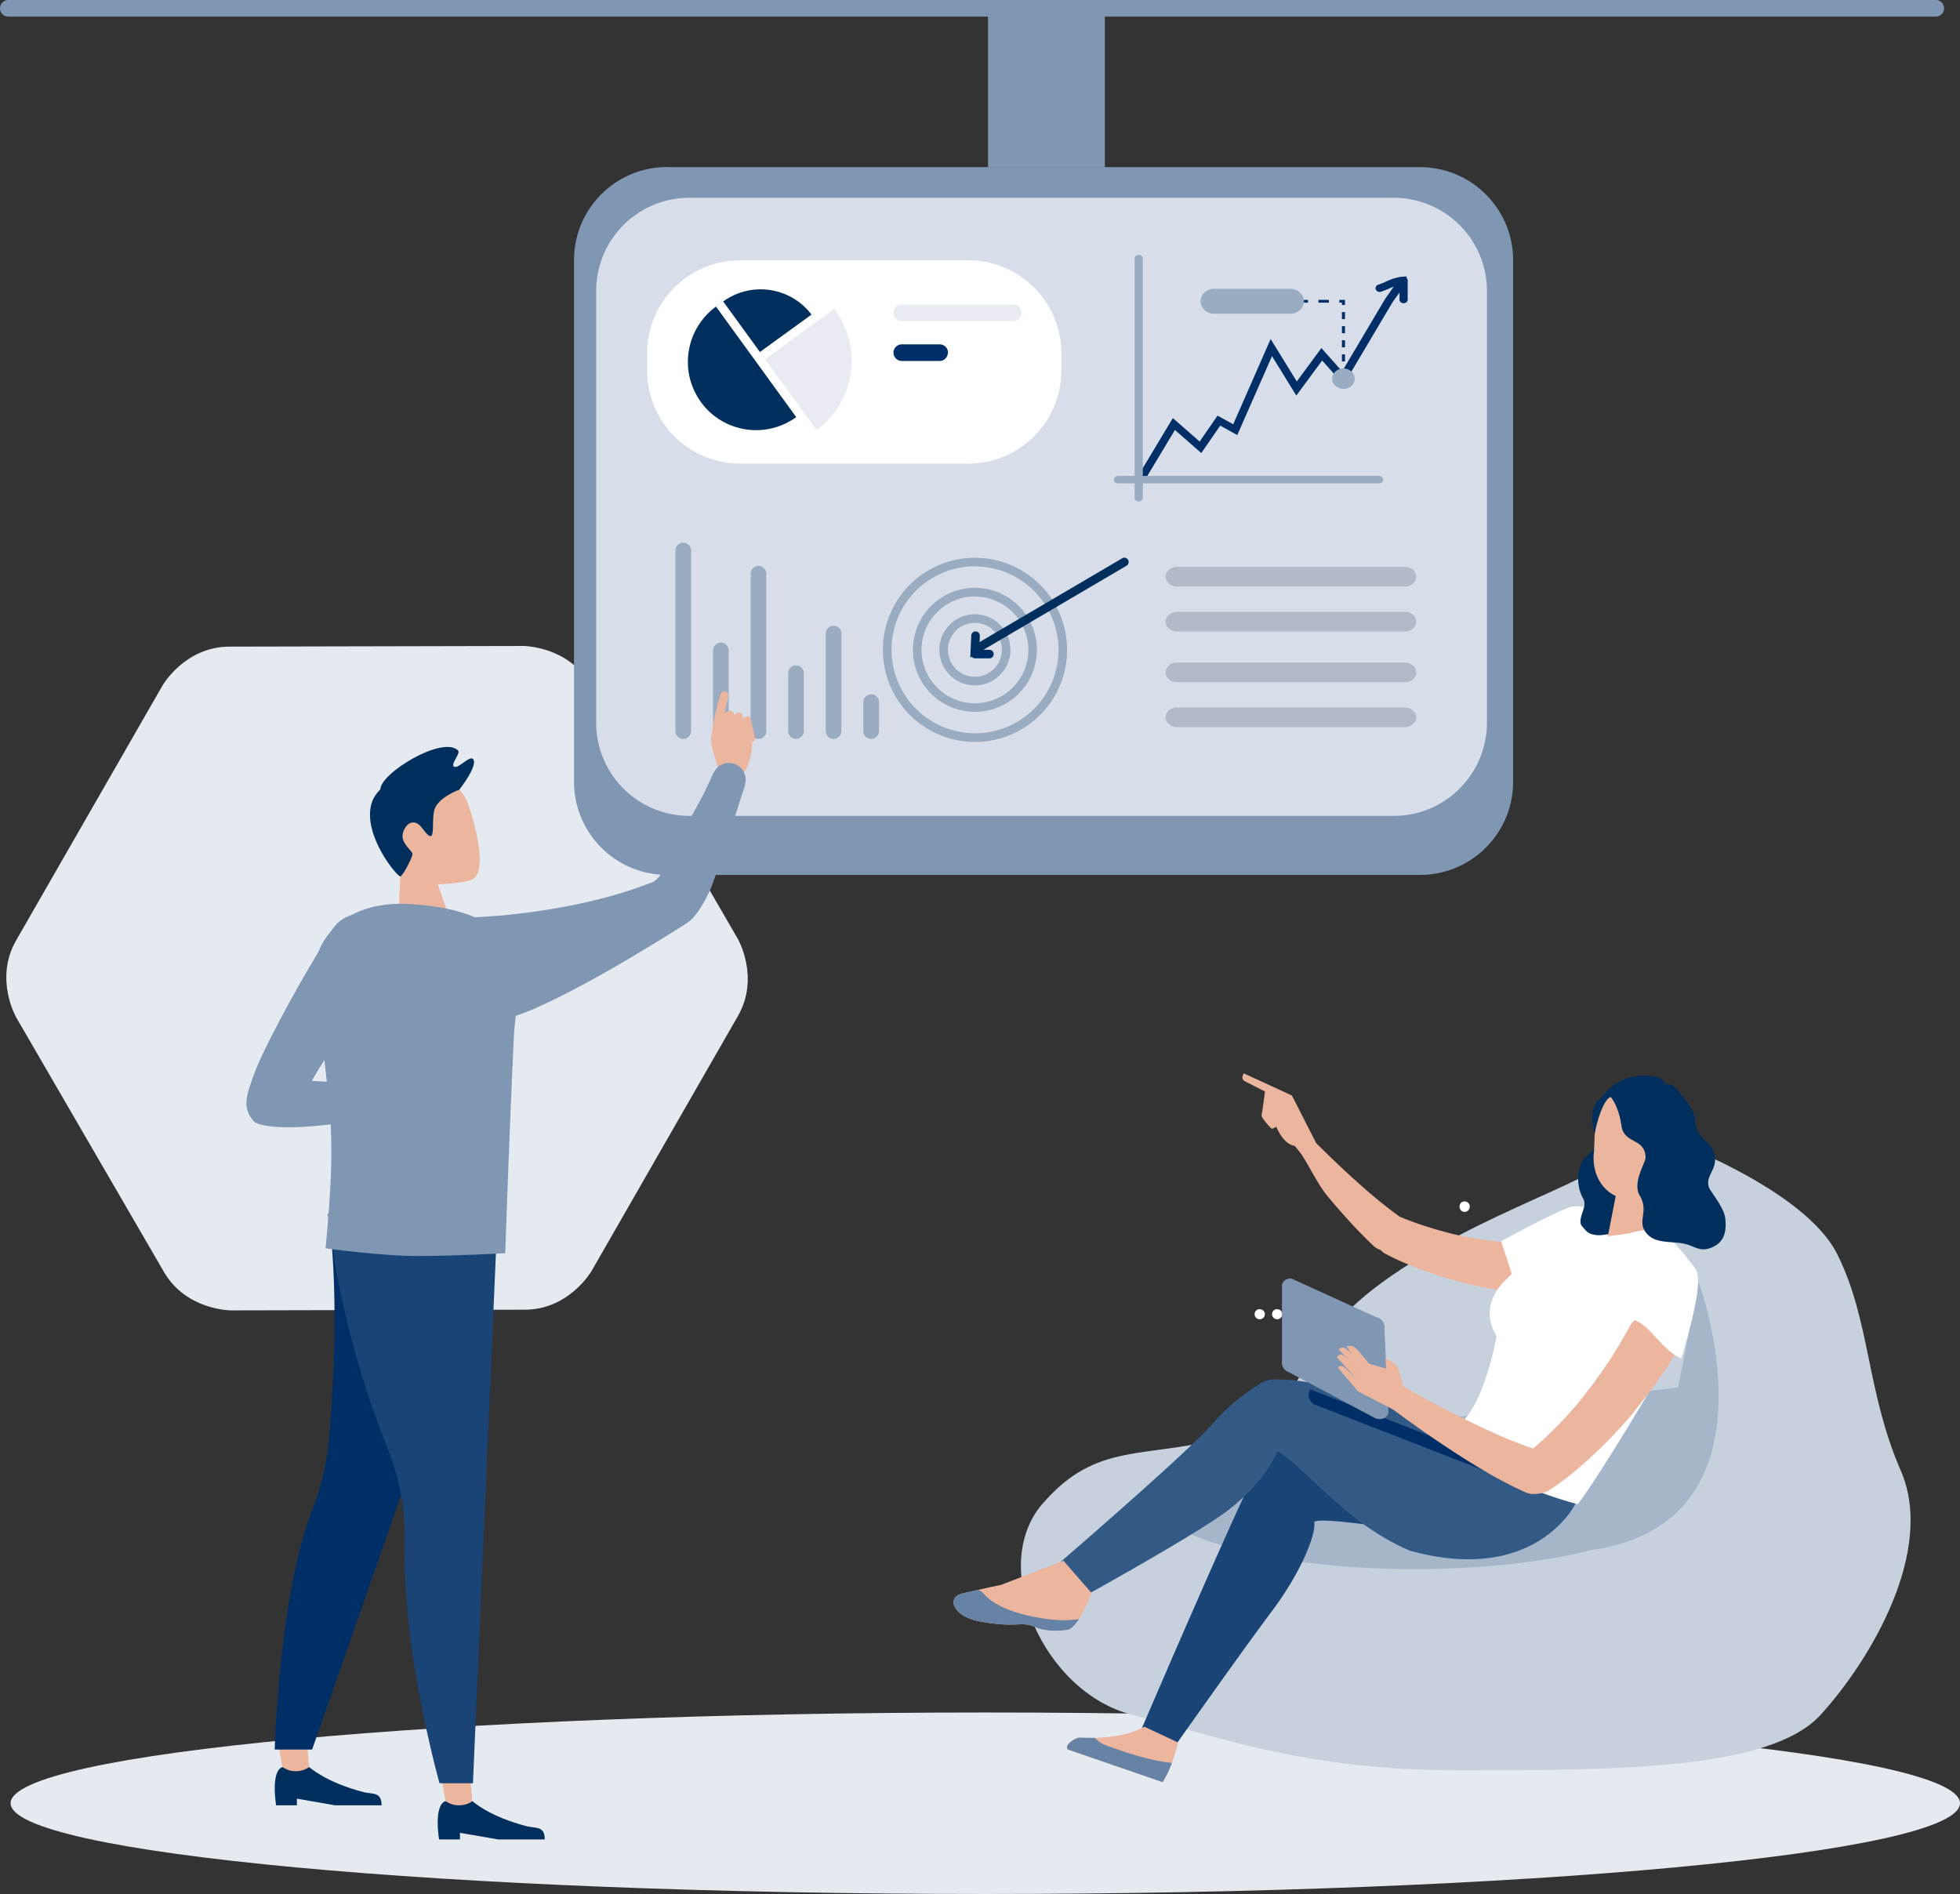 <svg id="Ebene_1" data-name="Ebene 1" xmlns="http://www.w3.org/2000/svg" viewBox="0 0 785.61 759.21"><rect x="0" y="0" width="785.61" height="759.21" fill="#333333" stroke="none"/><defs><style>.cls-1{fill:#e5eaf0;}.cls-2{fill:#8097b3;}.cls-3{fill:#d7dde9;}.cls-4{fill:#b2bac7;}.cls-5{fill:#99acc2;}.cls-6{fill:#fff;}.cls-7{fill:#002f5d;}.cls-8{fill:#e8ebf2;}.cls-9{fill:#002f67;}.cls-10{fill:#ebb59e;}.cls-11{fill:#1a4476;}.cls-12{fill:#c7d1de;}.cls-13{fill:#a6b6ca;}.cls-14{fill:#335985;}.cls-15{fill:#6682a4;}</style></defs><path class="cls-1" d="M684.93,764.21c215.77,0,390.68-16.28,390.68-36.38S900.7,691.46,684.93,691.46s-390.68,16.28-390.68,36.37,174.92,36.38,390.68,36.38Z" transform="translate(-290 -5)"/><path class="cls-1" d="M355.15,279.76s8.91-15.52,26.81-15.56l117.76-.26s17.9-.05,26.89,15.45L585.7,381.28s9,15.46.07,31L527.14,514.43S518.21,530,500.3,530l-117.75.27s-17.92,0-26.87-15.46L296.55,412.93s-9-15.49-.07-31l58.67-102.16Z" transform="translate(-290 -5)"/><polygon class="cls-2" points="396.03 3.22 442.84 3.22 442.84 67.13 396.03 67.13 396.03 3.22 396.03 3.22"/><path class="cls-2" d="M293.33,11.66h772.56a3.33,3.33,0,0,0,0-6.66H293.33a3.33,3.33,0,1,0,0,6.66" transform="translate(-290 -5)"/><path class="cls-2" d="M557.39,72H859.18a37.13,37.13,0,0,1,7.28.72,36.67,36.67,0,0,1,7,2.12,37.71,37.71,0,0,1,6.45,3.45,37,37,0,0,1,5.65,4.64,36.5,36.5,0,0,1,4.64,5.66A37.71,37.71,0,0,1,893.65,95a36.67,36.67,0,0,1,2.12,7,37.23,37.23,0,0,1,.72,7.29v209.1a37.06,37.06,0,0,1-.72,7.28,36.55,36.55,0,0,1-2.12,7,37.71,37.71,0,0,1-3.45,6.45,36.5,36.5,0,0,1-4.64,5.66,37,37,0,0,1-5.65,4.64,37.71,37.71,0,0,1-6.45,3.45,36.67,36.67,0,0,1-7,2.12,37.13,37.13,0,0,1-7.28.72H557.39a37.06,37.06,0,0,1-7.28-.72,36.45,36.45,0,0,1-7-2.12,37.36,37.36,0,0,1-20.2-20.2,38,38,0,0,1-2.12-7,37.06,37.06,0,0,1-.72-7.28V109.28a37.23,37.23,0,0,1,.72-7.29,38.16,38.16,0,0,1,2.12-7,37.71,37.71,0,0,1,3.45-6.45,37.36,37.36,0,0,1,16.75-13.75,36.45,36.45,0,0,1,7-2.12,37.06,37.06,0,0,1,7.28-.72Z" transform="translate(-290 -5)"/><path class="cls-3" d="M566.28,84.29H848.66a37,37,0,0,1,7.28.71,37.7,37.7,0,0,1,7,2.12,37.72,37.72,0,0,1,12.11,8.1A37.37,37.37,0,0,1,886,121.61v173.1A37.48,37.48,0,0,1,883.14,309a37.71,37.71,0,0,1-3.45,6.45,37.39,37.39,0,0,1-23.75,15.88,37.82,37.82,0,0,1-7.28.71H566.28a37.82,37.82,0,0,1-7.28-.71,37.3,37.3,0,0,1-23.75-15.88A37.71,37.71,0,0,1,531.8,309a38.16,38.16,0,0,1-2.12-7,37.16,37.16,0,0,1-.72-7.29V121.61a37.06,37.06,0,0,1,.72-7.28,37.93,37.93,0,0,1,2.12-7,37.48,37.48,0,0,1,8.09-12.11A37.72,37.72,0,0,1,552,87.12,37.93,37.93,0,0,1,559,85a37,37,0,0,1,7.28-.71Z" transform="translate(-290 -5)"/><path class="cls-4" d="M761.71,232.24h91.46a4.92,4.92,0,0,1,1.71.3,4.5,4.5,0,0,1,1.45.86,4,4,0,0,1,1,1.27,3.52,3.52,0,0,1,0,3,4,4,0,0,1-1,1.27,4.5,4.5,0,0,1-1.45.86,4.92,4.92,0,0,1-1.71.3H761.71a4.88,4.88,0,0,1-1.71-.3,4.5,4.5,0,0,1-1.45-.86,4,4,0,0,1-1-1.27,3.52,3.52,0,0,1,0-3,4,4,0,0,1,1-1.27,4.5,4.5,0,0,1,1.45-.86,4.88,4.88,0,0,1,1.71-.3Z" transform="translate(-290 -5)"/><path class="cls-4" d="M761.71,250.27h91.46a4.92,4.92,0,0,1,1.71.3,4.47,4.47,0,0,1,1.45.85,4,4,0,0,1,1,1.28,3.5,3.5,0,0,1,0,3,3.88,3.88,0,0,1-1,1.28,4.47,4.47,0,0,1-1.45.85,4.92,4.92,0,0,1-1.71.3H761.71a4.88,4.88,0,0,1-1.71-.3,4.47,4.47,0,0,1-1.45-.85,3.88,3.88,0,0,1-1-1.28,3.5,3.5,0,0,1,0-3,4,4,0,0,1,1-1.28,4.47,4.47,0,0,1,1.45-.85,4.88,4.88,0,0,1,1.71-.3Z" transform="translate(-290 -5)"/><path class="cls-4" d="M761.71,270.59h91.46a4.92,4.92,0,0,1,1.71.3,4.47,4.47,0,0,1,1.45.85,3.88,3.88,0,0,1,1,1.28,3.57,3.57,0,0,1,.34,1.5,3.62,3.62,0,0,1-.34,1.51,4,4,0,0,1-1,1.28,4.47,4.47,0,0,1-1.45.85,4.92,4.92,0,0,1-1.71.3H761.71a4.88,4.88,0,0,1-1.71-.3,4.47,4.47,0,0,1-1.45-.85,4,4,0,0,1-1-1.28,3.62,3.62,0,0,1-.34-1.51,3.57,3.57,0,0,1,.34-1.5,3.88,3.88,0,0,1,1-1.28,4.47,4.47,0,0,1,1.45-.85,4.88,4.88,0,0,1,1.71-.3Z" transform="translate(-290 -5)"/><path class="cls-4" d="M761.71,288.61h91.46a4.92,4.92,0,0,1,1.71.3,4.5,4.5,0,0,1,1.45.86,4,4,0,0,1,1,1.27,3.52,3.52,0,0,1,0,3,4,4,0,0,1-1,1.27,4.5,4.5,0,0,1-1.45.86,4.92,4.92,0,0,1-1.71.3H761.71a4.88,4.88,0,0,1-1.71-.3,4.5,4.5,0,0,1-1.45-.86,4,4,0,0,1-1-1.27,3.52,3.52,0,0,1,0-3,4,4,0,0,1,1-1.27,4.5,4.5,0,0,1,1.45-.86,4.88,4.88,0,0,1,1.71-.3Z" transform="translate(-290 -5)"/><path class="cls-5" d="M563.86,222.54a3.16,3.16,0,0,1,2.22.92,3.11,3.11,0,0,1,.93,2.23v72.37a3.13,3.13,0,0,1-.24,1.2,3.16,3.16,0,0,1-5.82,0,3.13,3.13,0,0,1-.24-1.2V225.69a3.11,3.11,0,0,1,.93-2.23,3.16,3.16,0,0,1,2.22-.92Z" transform="translate(-290 -5)"/><path class="cls-5" d="M578.92,262.62a3.16,3.16,0,0,1,2.23.92,3.16,3.16,0,0,1,.92,2.22v32.3a3.13,3.13,0,0,1-.24,1.2,3.2,3.2,0,0,1-.68,1,3.31,3.31,0,0,1-1,.68,3.15,3.15,0,0,1-1.21.24,3.16,3.16,0,0,1-2.22-.92,3,3,0,0,1-.68-1,3.13,3.13,0,0,1-.24-1.2v-32.3a3.1,3.1,0,0,1,.24-1.2,3.13,3.13,0,0,1,1.7-1.7,3.1,3.1,0,0,1,1.2-.24Z" transform="translate(-290 -5)"/><path class="cls-5" d="M594,231.81a3.25,3.25,0,0,1,1.2.24,3.25,3.25,0,0,1,1.71,1.71,3.24,3.24,0,0,1,.23,1.2v63.1a3.32,3.32,0,0,1-.23,1.2,3.15,3.15,0,0,1-4.11,1.7,3.24,3.24,0,0,1-1-.68,3.2,3.2,0,0,1-.68-1,3.13,3.13,0,0,1-.24-1.2V235a3.16,3.16,0,0,1,.92-2.22,3.11,3.11,0,0,1,1-.69,3.25,3.25,0,0,1,1.2-.24Z" transform="translate(-290 -5)"/><path class="cls-5" d="M609.05,271.73a3.33,3.33,0,0,1,1.21.23,3.17,3.17,0,0,1,1,.69,3.16,3.16,0,0,1,.92,2.22v23.19a3.13,3.13,0,0,1-.24,1.2,3.2,3.2,0,0,1-.68,1,3.31,3.31,0,0,1-1,.68,3.15,3.15,0,0,1-1.21.24,3.14,3.14,0,0,1-2.9-1.94,3.13,3.13,0,0,1-.24-1.2V274.87a3.06,3.06,0,0,1,.24-1.2,3.19,3.19,0,0,1,1.7-1.71,3.24,3.24,0,0,1,1.2-.23Z" transform="translate(-290 -5)"/><path class="cls-5" d="M624.12,255.83a3.13,3.13,0,0,1,1.2.24,3,3,0,0,1,1,.68,3.16,3.16,0,0,1,.92,2.22v39.08a3.15,3.15,0,0,1-.24,1.21,3.13,3.13,0,0,1-1.7,1.7,3.15,3.15,0,0,1-2.41,0,3.31,3.31,0,0,1-1-.68,3.2,3.2,0,0,1-.68-1,3.15,3.15,0,0,1-.24-1.21V259a3.16,3.16,0,0,1,.92-2.22,3.16,3.16,0,0,1,2.23-.92Z" transform="translate(-290 -5)"/><path class="cls-5" d="M639.18,283.33a3.16,3.16,0,0,1,2.22.92,3.11,3.11,0,0,1,.93,2.23v11.58a3.13,3.13,0,0,1-.24,1.2,3.16,3.16,0,0,1-5.82,0,3.32,3.32,0,0,1-.23-1.2V286.48a3.33,3.33,0,0,1,.23-1.21,3.17,3.17,0,0,1,.69-1,3.16,3.16,0,0,1,2.22-.92Z" transform="translate(-290 -5)"/><path class="cls-6" d="M586.68,109.32H678.1a37.82,37.82,0,0,1,7.28.71,37.2,37.2,0,0,1,7,2.13,36.36,36.36,0,0,1,6.45,3.45,37.43,37.43,0,0,1,13.75,16.75,37.93,37.93,0,0,1,2.12,7,37.16,37.16,0,0,1,.72,7.29v6.86a37.06,37.06,0,0,1-.72,7.28,37.7,37.7,0,0,1-2.12,7,36.8,36.8,0,0,1-3.46,6.46,37.38,37.38,0,0,1-23.74,15.87,37.06,37.06,0,0,1-7.28.72H586.68a37.13,37.13,0,0,1-7.28-.72,37.34,37.34,0,0,1-19.1-10.22,37,37,0,0,1-4.64-5.65,37.43,37.43,0,0,1-3.45-6.46,37.48,37.48,0,0,1-2.84-14.28v-6.86a37.34,37.34,0,0,1,16.58-31,36.1,36.1,0,0,1,6.46-3.45,37.11,37.11,0,0,1,7-2.13,37.9,37.9,0,0,1,7.28-.71Z" transform="translate(-290 -5)"/><path class="cls-7" d="M570.92,166.14a27.31,27.31,0,0,0,7.84,7.25,26.91,26.91,0,0,0,4.83,2.34,27.91,27.91,0,0,0,5.19,1.36,27.35,27.35,0,0,0,20.36-4.89L577,127.9a26.53,26.53,0,0,0-4,3.56,27.42,27.42,0,0,0-7.26,19.66,27.36,27.36,0,0,0,.73,5.32,27.5,27.5,0,0,0,4.47,9.7Z" transform="translate(-290 -5)"/><path class="cls-7" d="M579.85,125.81l14.74,20.29,20.68-15a26.25,26.25,0,0,0-3.35-3.64,25.59,25.59,0,0,0-8.48-5,24.9,24.9,0,0,0-4.81-1.2,25.49,25.49,0,0,0-9.84.46,24.89,24.89,0,0,0-4.67,1.64,24.39,24.39,0,0,0-4.27,2.51Z" transform="translate(-290 -5)"/><path class="cls-8" d="M624.88,129.34l-.43-.54L596.68,149l20.6,28.37a34.51,34.51,0,0,0,5-4.48,33.27,33.27,0,0,0,4.07-5.37,34.43,34.43,0,0,0,5-19.31,34.16,34.16,0,0,0-3.13-13,33.5,33.5,0,0,0-3.41-5.81Z" transform="translate(-290 -5)"/><path class="cls-8" d="M699.44,130.41h0a3.33,3.33,0,0,1-.26,1.28,3.06,3.06,0,0,1-.72,1.07,3.18,3.18,0,0,1-1.08.73,3.23,3.23,0,0,1-1.27.25H651.46a3.32,3.32,0,0,1-1.28-.25,3.49,3.49,0,0,1-1.8-1.8,3.32,3.32,0,0,1-.25-1.28h0a3.32,3.32,0,0,1,.25-1.28,3.49,3.49,0,0,1,1.8-1.8,3.51,3.51,0,0,1,1.28-.25h44.65a3.42,3.42,0,0,1,1.27.25,3.18,3.18,0,0,1,1.08.73,3.06,3.06,0,0,1,.72,1.07,3.33,3.33,0,0,1,.26,1.28Z" transform="translate(-290 -5)"/><path class="cls-9" d="M669.93,146.36h0a3.33,3.33,0,0,1-.26,1.28,3,3,0,0,1-.72,1.07,3.24,3.24,0,0,1-1.07.73,3.35,3.35,0,0,1-1.28.25H651.46a3.27,3.27,0,0,1-1.27-.25,3.18,3.18,0,0,1-1.08-.73,3.26,3.26,0,0,1-.72-1.07,3.33,3.33,0,0,1-.26-1.28h0a3.33,3.33,0,0,1,.26-1.28,3.36,3.36,0,0,1,.72-1.07,3.18,3.18,0,0,1,1.08-.73,3.46,3.46,0,0,1,1.27-.25H666.6a3.55,3.55,0,0,1,1.28.25A3.24,3.24,0,0,1,669,144a3.06,3.06,0,0,1,.72,1.07,3.33,3.33,0,0,1,.26,1.28Z" transform="translate(-290 -5)"/><path class="cls-5" d="M680.76,232a33.47,33.47,0,0,0-18.58,5.64,33.86,33.86,0,0,0-9.24,9.24,33.06,33.06,0,0,0-3.09,5.78A33.59,33.59,0,0,0,648,272a32.72,32.72,0,0,0,1.9,6.28,33.52,33.52,0,0,0,3.09,5.79,34.21,34.21,0,0,0,4.16,5.07,33.49,33.49,0,0,0,30.19,9.16,33.39,33.39,0,0,0,21.29-14.24,33.06,33.06,0,0,0,3.09-5.78,33.47,33.47,0,0,0,1.91-6.28,34.09,34.09,0,0,0,.64-6.53,33.32,33.32,0,0,0-.65-6.53,33.62,33.62,0,0,0-5-12,33.21,33.21,0,0,0-4.16-5.07,32.7,32.7,0,0,0-5.07-4.17,33.06,33.06,0,0,0-5.78-3.09,33.43,33.43,0,0,0-12.8-2.56Zm0,70.39a37.08,37.08,0,0,1-7.2-.71,36.92,36.92,0,0,1-13.3-5.51,37.3,37.3,0,0,1-5.59-4.59A36.93,36.93,0,0,1,650.08,245a36.67,36.67,0,0,1,4.59-5.6,36.85,36.85,0,0,1,12-8,36.56,36.56,0,0,1,6.92-2.1,36.86,36.86,0,0,1,14.4,0,36.13,36.13,0,0,1,6.92,2.1,37,37,0,0,1,12,8,37.89,37.89,0,0,1,4.59,5.6,36.83,36.83,0,0,1,3.4,6.38,35.05,35.05,0,0,1,2.1,6.93,36.89,36.89,0,0,1-2.1,21.32,37.2,37.2,0,0,1-3.41,6.38,36.81,36.81,0,0,1-4.59,5.59,36.66,36.66,0,0,1-12,8,36.56,36.56,0,0,1-6.92,2.1,36.18,36.18,0,0,1-7.2.72Z" transform="translate(-290 -5)"/><path class="cls-5" d="M680.76,244.08a21.78,21.78,0,0,0-4.18.41,20.85,20.85,0,0,0-4,1.22,20.26,20.26,0,0,0-3.7,2,20.66,20.66,0,0,0-3.24,2.66,21.24,21.24,0,0,0-2.66,3.24,21.35,21.35,0,0,0,0,23.78,21.81,21.81,0,0,0,2.66,3.25,21.24,21.24,0,0,0,3.24,2.66,21.43,21.43,0,0,0,7.71,3.2,21.39,21.39,0,0,0,16.07-3.2,22.25,22.25,0,0,0,3.24-2.66,21.81,21.81,0,0,0,2.66-3.25,21.47,21.47,0,0,0,2-3.69,22.46,22.46,0,0,0,1.22-4,21.21,21.21,0,0,0,0-8.35,21.35,21.35,0,0,0-1.22-4,20.84,20.84,0,0,0-2-3.7,21.45,21.45,0,0,0-9.61-7.89,22.12,22.12,0,0,0-4-1.22,21.6,21.6,0,0,0-4.17-.41Zm0,46.25a25.29,25.29,0,0,1-4.84-.47,24.45,24.45,0,0,1-4.67-1.42,25,25,0,0,1-4.3-2.29,25.85,25.85,0,0,1-3.76-3.09,25.41,25.41,0,0,1-3.09-3.77,25,25,0,0,1-2.29-4.3,24.35,24.35,0,0,1-1.42-4.66,24.61,24.61,0,0,1-.47-4.85,25,25,0,0,1,1.89-9.51,24.85,24.85,0,0,1,5.38-8.06,24.72,24.72,0,0,1,12.73-6.8,24.52,24.52,0,0,1,4.84-.48,24.77,24.77,0,0,1,4.85.48,25.42,25.42,0,0,1,4.65,1.41,25,25,0,0,1,4.3,2.3,25.07,25.07,0,0,1,6.86,6.86,24.8,24.8,0,0,1,3.7,8.95A24.75,24.75,0,0,1,703.7,275a24.85,24.85,0,0,1-9.14,11.15,25,25,0,0,1-4.3,2.29,24.76,24.76,0,0,1-9.5,1.9Z" transform="translate(-290 -5)"/><path class="cls-5" d="M680.75,254.68a10.83,10.83,0,0,0-4.13.82,10.63,10.63,0,0,0-3.5,2.35,10.76,10.76,0,0,0-2.34,3.5,10.84,10.84,0,0,0,0,8.27,10.8,10.8,0,1,0,17.61-11.77,10.77,10.77,0,0,0-7.64-3.17Zm0,25.05a14.47,14.47,0,0,1-2.78-.27,14.27,14.27,0,0,1-5.14-2.13,14.56,14.56,0,0,1-2.15-1.77,13,13,0,0,1-1.77-2.16,14.28,14.28,0,0,1-1.32-2.47,13.72,13.72,0,0,1-.81-2.67,14.32,14.32,0,0,1-.27-2.78,14.47,14.47,0,0,1,.27-2.78,13.93,13.93,0,0,1,.81-2.67,14.28,14.28,0,0,1,1.32-2.47,13.4,13.4,0,0,1,1.77-2.15,14.62,14.62,0,0,1,2.15-1.78,13.58,13.58,0,0,1,2.47-1.31,14.15,14.15,0,0,1,2.67-.81,13.94,13.94,0,0,1,5.56,0,13.93,13.93,0,0,1,2.67.81,13.18,13.18,0,0,1,2.46,1.31,14.2,14.2,0,0,1,2.16,1.78,15.28,15.28,0,0,1,1.78,2.15,15,15,0,0,1,1.31,2.47,13.93,13.93,0,0,1,.81,2.67,15.33,15.33,0,0,1,.28,2.78,14.32,14.32,0,0,1-.27,2.78,14.47,14.47,0,0,1-.82,2.67,13.18,13.18,0,0,1-1.31,2.46,13.63,13.63,0,0,1-1.78,2.16,14,14,0,0,1-2.15,1.78,15,15,0,0,1-2.47,1.32,13.72,13.72,0,0,1-2.67.81,14.39,14.39,0,0,1-2.78.27Z" transform="translate(-290 -5)"/><path class="cls-7" d="M678.9,268.58l.4-8.78a1.62,1.62,0,0,1,.53-1.22,1.66,1.66,0,0,1,1.26-.47,1.64,1.64,0,0,1,1.22.58,1.69,1.69,0,0,1,.43,1.27l-.12,2.43,57.15-33.58a1.6,1.6,0,0,1,1.31-.2,1.64,1.64,0,0,1,1.07.8,1.74,1.74,0,0,1-.63,2.38L678.9,268.58Z" transform="translate(-290 -5)"/><path class="cls-9" d="M686.65,268.91h-5.89a1.71,1.71,0,0,1-1.63-1.72,1.62,1.62,0,0,1,.47-1.18,1.67,1.67,0,0,1,1.16-.54h5.89a1.65,1.65,0,0,1,1.16.54,1.63,1.63,0,0,1,.48,1.18,1.71,1.71,0,0,1-1.64,1.72Z" transform="translate(-290 -5)"/><path class="cls-9" d="M748.07,197.26l-.81-.19-.6-.54-.23-.74.2-.75,13.47-22.45L770.85,182l7.16-10.4,6.29,3.48,15-34.18,10.48,17,9.86-13.38,8.32,9.35,16.83-28.38c.53-.9,1.24-1.89,2-2.93.61-.86,1.26-1.78,1.83-2.67-.63.26-1.28.53-1.89.8a33.64,33.64,0,0,1-3.2,1.25,1.67,1.67,0,0,1-1.26-.07,1.45,1.45,0,0,1-.83-.87,1.33,1.33,0,0,1,.09-1.15,1.54,1.54,0,0,1,1-.76,28.87,28.87,0,0,0,2.84-1.12,20.43,20.43,0,0,1,6.16-2l2.33-.17-.62,2.07a24.77,24.77,0,0,1-3.67,6.29c-.71,1-1.38,1.93-1.85,2.72l-19.16,32.31-8.61-9.68-10.36,14.05-9.74-15.82-13.93,31.66-6.83-3.79-7.59,11-10.57-9.26-11.4,19a1.55,1.55,0,0,1-1.43.78Z" transform="translate(-290 -5)"/><path class="cls-9" d="M852.6,126.56a1.66,1.66,0,0,1-1.17-.44,1.37,1.37,0,0,1-.48-1.06v-7.51a1.4,1.4,0,0,1,.45-1.11,1.67,1.67,0,0,1,1.19-.47,1.65,1.65,0,0,1,1.19.47,1.36,1.36,0,0,1,.45,1.11v7.51a1.37,1.37,0,0,1-.48,1.06,1.65,1.65,0,0,1-1.15.44Z" transform="translate(-290 -5)"/><path class="cls-5" d="M746.43,107.17h0a1.68,1.68,0,0,1,1.16.44,1.4,1.4,0,0,1,.48,1.06v95.85a1.39,1.39,0,0,1-.48,1.06,1.63,1.63,0,0,1-1.16.44h0a1.63,1.63,0,0,1-1.16-.44,1.39,1.39,0,0,1-.48-1.06V108.67a1.4,1.4,0,0,1,.48-1.06,1.68,1.68,0,0,1,1.16-.44Z" transform="translate(-290 -5)"/><path class="cls-5" d="M844.39,197.26h0a1.4,1.4,0,0,1-.47,1.07,1.7,1.7,0,0,1-1.17.44H738.1a1.66,1.66,0,0,1-1.16-.44,1.42,1.42,0,0,1,0-2.13,1.66,1.66,0,0,1,1.16-.44H842.75a1.7,1.7,0,0,1,1.17.44,1.39,1.39,0,0,1,.47,1.06Z" transform="translate(-290 -5)"/><path class="cls-5" d="M776.69,120.76h30.47a6,6,0,0,1,2.1.38,5.51,5.51,0,0,1,1.77,1.08,5,5,0,0,1,1.18,1.63,4.58,4.58,0,0,1,0,3.83A5,5,0,0,1,811,129.3a5.53,5.53,0,0,1-1.77,1.09,6,6,0,0,1-2.1.38H776.69a6,6,0,0,1-2.09-.38,5.53,5.53,0,0,1-1.77-1.09,4.9,4.9,0,0,1-1.18-1.62,4.58,4.58,0,0,1,0-3.83,4.83,4.83,0,0,1,1.18-1.63,5.51,5.51,0,0,1,1.77-1.08,6,6,0,0,1,2.09-.38Z" transform="translate(-290 -5)"/><polygon class="cls-9" points="537.86 147.7 539.09 147.7 539.09 149.2 537.86 149.2 537.86 147.7 537.86 147.7"/><path class="cls-9" d="M829.09,132.92h-1.22v-2.83h1.23v2.83Zm0,5.65h-1.22v-2.82h1.23v2.82Zm0,5.66h-1.22V141.4h1.23v2.83Zm0,5.65h-1.22v-2.83h1.23v2.83Z" transform="translate(-290 -5)"/><polygon class="cls-9" points="539.09 122.26 537.87 122.26 537.87 121.32 536.84 121.32 536.84 120.2 539.09 120.2 539.09 122.26 539.09 122.26"/><polygon class="cls-9" points="528.46 120.2 532.65 120.2 532.65 121.32 528.46 121.32 528.46 120.2 528.46 120.2"/><polygon class="cls-9" points="522.63 120.2 524.27 120.2 524.27 121.32 522.63 121.32 522.63 120.2 522.63 120.2"/><path class="cls-5" d="M828.48,152.7a5,5,0,0,1,1.71.31,4.62,4.62,0,0,1,1.46.89,4.18,4.18,0,0,1,1,1.33,3.76,3.76,0,0,1,.34,1.57,3.7,3.7,0,0,1-.34,1.57,4.11,4.11,0,0,1-1,1.34,4.42,4.42,0,0,1-1.46.88,4.76,4.76,0,0,1-1.71.32,4.81,4.81,0,0,1-1.72-.32,4.48,4.48,0,0,1-1.45-.88,4.11,4.11,0,0,1-1-1.34,3.7,3.7,0,0,1-.34-1.57,3.76,3.76,0,0,1,.34-1.57,4.18,4.18,0,0,1,1-1.33,4.69,4.69,0,0,1,1.45-.89,5,5,0,0,1,1.72-.31Z" transform="translate(-290 -5)"/><path class="cls-7" d="M479.35,727s6.7,6.21,22,10.1c3.36.85,7-.29,7,5.25H489.77l-15.41-2.66v2.66H466s-2.32-13.61,2.54-15.35Z" transform="translate(-290 -5)"/><path class="cls-10" d="M478.41,717.22l.94,9.78h0a9.43,9.43,0,0,1-10.19.34l-.58-.34-1.72-9.78Z" transform="translate(-290 -5)"/><path class="cls-7" d="M413.94,713.32s6.7,6.21,22,10.1c3.36.85,7-.29,7,5.25H424.36L409,726v2.66h-8.32s-2.32-13.61,2.54-15.35Z" transform="translate(-290 -5)"/><path class="cls-10" d="M413,703.54l.94,9.78h0a9.42,9.42,0,0,1-10.2.34l-.57-.34-1.72-9.78Z" transform="translate(-290 -5)"/><path class="cls-9" d="M421.49,491.61s5.44,28.82.57,88.47A109,109,0,0,1,415,610.82c-13.1,33.55-14.89,95.48-14.89,95.48h15l52.78-150.93-46.35-63.76Z" transform="translate(-290 -5)"/><path class="cls-11" d="M489.46,491.61l-9.89,228.22H466.18s-15-53.2-13.89-95.15a97,97,0,0,0-6.86-38.86C425,535,421.49,491.61,421.49,491.61Z" transform="translate(-290 -5)"/><path class="cls-10" d="M452.62,316.41c8.33-3.4,21.63,1,25,10.81s7.7,27.22,1.61,30.36c-2.7,1.4-13.7,1.93-13.7,1.93l4,11.74-19.89,2.8.83-17.74s-25.31-28.7,2.16-39.9Z" transform="translate(-290 -5)"/><path class="cls-7" d="M474.11,321.53S465.22,324.69,464,330s1.23,15.22-4.75,7c-2.92-4-6.26-2.38-7.61,1.39-1.65,4.64,4,7.61,3.7,9.13s-3.75,8.46-4.86,8.79-15.14-16.37-11.61-29.11c3.31-12,29.42-19.52,35.26-5.67Z" transform="translate(-290 -5)"/><path class="cls-7" d="M474.11,321.53s7.78-9.87,5.46-12.3c-1.43-1.49-6.15,4.38-7.69,3-1.24-1.1,2.89-5.28,1.69-6.43-6.24-6.06-31.26,9.27-31.09,15.62s31.63.1,31.63.1Z" transform="translate(-290 -5)"/><path class="cls-2" d="M442.44,373.63a13.78,13.78,0,0,0-16,.44c-2.25,1.72-3.65,4.08-5.13,6.47q-2.65,4.31-5.24,8.64c-4,6.79-8,13.65-11.7,20.62-3.85,7.21-10.25,19.15-12.95,26.91-2.3,6.61-4.81,12.43.58,18,.63.64,7.58,4.39,36.36.22,2.74-.4,7.84-2.93,10.48-3.8a14.93,14.93,0,0,0,3.1-1.19,6.68,6.68,0,0,0,2.6-3,6.84,6.84,0,0,0-1.32-7.42,6.22,6.22,0,0,0-3.32-1.8,10.47,10.47,0,0,0-3.11.07,101.8,101.8,0,0,1-21.79.45,171.22,171.22,0,0,1,9.76-15.28c3.27-4.7,6.65-9.31,10.1-13.87q4.56-6,9.26-12a23.48,23.48,0,0,0,3.5-5.2,15.1,15.1,0,0,0,1.24-6.22,14.89,14.89,0,0,0-6.38-12.05Z" transform="translate(-290 -5)"/><path class="cls-2" d="M419.3,421.62c2.36,29.13,5.92,34.68,1.2,83.77,0,0,22.81,3.19,37.83,3.1,14.57-.08,34.18-1.13,34.18-1.13S494.19,457.22,496,420c.88-18.42,12.62-49.08-41.27-52.59-21-1.36-32.5,8.16-36.83,18.48-5.13,12.21.54,25,1.42,35.78Z" transform="translate(-290 -5)"/><path class="cls-10" d="M587.68,293.56v-1.11a1.61,1.61,0,0,0-3.12-.72h0l-.17.52a1.88,1.88,0,0,0-1-2.05c-2.11-1.15-3.06,1.46-2.93.83s.23-1.24.34-1.81.24-1.12.35-1.62c.21-1,.44-1.84.58-2.42l.22-.92,0,0a1.63,1.63,0,0,0-3.15-.86l-.28.94c-.17.59-.46,1.44-.72,2.47-.15.51-.3,1.07-.46,1.66s-.3,1.23-.46,1.87-.29,1.33-.44,2-.28,1.4-.41,2.1-.24,1.42-.35,2.12c-.07.46-.12.91-.18,1.36-.44,2.46-1,3.3.13,7.41s2.7,10.43,4.73,10.89c3.44.77,6.48,1.12,8.76-3.13a22.39,22.39,0,0,0,2.31-10.81c.46.32,1.26-.75,1.26-1s-1.62-7.78-1.62-7.78l0-.11a1.74,1.74,0,0,0-3.34.16Z" transform="translate(-290 -5)"/><path class="cls-2" d="M490,372.07c38.09-3.51,58.07-12.27,60.53-13.06,4.87-1.57,5.78-7.1,8.21-11.76,2.2-4.19,11.5-20.29,13.55-24.55q1.3-2.68,2.56-5.39a18.08,18.08,0,0,1,2.21-4.14,6.74,6.74,0,0,1,11.83,4.76,20.64,20.64,0,0,1-1.25,4.73c-2.78,8.88-10.95,34.79-13.15,39.36-2,4.23-5.27,10.53-9.25,13.06-38.89,24.71-62.77,36-71.19,37.87-7.12,1.63-13.61-13.42-16.43-20.25-2.91-7.05-15.51-15.09-8.76-18.65,1.72-.91,19.2-1.78,21.14-2Z" transform="translate(-290 -5)"/><path class="cls-12" d="M707.8,607.85c-21.75,25.21.49,75.64,36.09,84.54s68.71,22.24,131,22.24,124.58,0,144.85-22.24,46-66,32.13-97.89-12.11-60.06-25.46-86.76S957,461,957,461s2.47-13.35-11.87,2.22-60.8,26.7-100.85,55.62-29.17,53.39-62.54,62.29-52.15,1.48-73.9,26.69Z" transform="translate(-290 -5)"/><path class="cls-13" d="M962.64,561.13s-243,27.21-208.78,51.57c20.79,14.81,62.51,21.29,103,21.29,26.11,0,51.69-2.7,70.78-7.61,78.79-11.11,43.2-107.51,43.2-107.51" transform="translate(-290 -5)"/><path class="cls-11" d="M873.93,629.5l-51.27-44.08a16.59,16.59,0,0,0-14.19-3.69c-4.12.86-8.68,2.59-11.3,6C791.54,595.21,747,699.36,747,699.36l14.07,5.38s27-38.28,38.29-53.29c13.26-17.59,18.15-32.39,17.41-36.09s57.14,6.33,57.14,6.33" transform="translate(-290 -5)"/><path class="cls-10" d="M788.53,435.25l19.3,8.89,9.73,19.08.8.79c3.41,3.39,8,7.85,12.71,12.16s9.5,8.44,13.15,11.37c1.83,1.44,3.35,2.64,4.44,3.42l1.68,1.25.19.13c.13.1.24.22.37.32l1.7.7c1.7.69,4.19,1.64,7.21,2.64,1.5.52,3.15,1,4.89,1.55s3.59,1,5.49,1.53,3.89,1,5.91,1.37,4,.86,6.1,1.14,4.09.66,6.1.85l3,.33,2.12.13c8.1,7.21,17.33,13,26.58,19.09a7.26,7.26,0,0,1-3,.89l-3.19.21-3.66.23-4.73,0c-1.74,0-3.6-.12-5.58-.26l-3-.21-3.15-.39-3.25-.4-3.31-.58c-2.23-.35-4.47-.84-6.71-1.35s-4.46-1.1-6.65-1.66-4.31-1.27-6.37-1.89-4-1.32-5.91-2-3.63-1.35-5.25-2c-3.24-1.29-5.91-2.5-7.8-3.39L846.12,508l-.77-.39a7.44,7.44,0,0,1-2-1.56,7.74,7.74,0,0,1-3-1.81s-.62-.59-1.69-1.64-2.57-2.54-4.33-4.35c-3.49-3.64-7.91-8.59-12.13-13.64s-8.26-13.95-11.26-17.84c-.63-.81-1.33-1.64-2-2.44-4.79-.76-7.38-7.71-7.38-7.71a4.3,4.3,0,0,1-1.87.84s-4.31-4.27-4-5.59,1.34-9.34,1.34-9.34l-8.07-4.1c-2-1.15-.33-3.22-.33-3.22" transform="translate(-290 -5)"/><path class="cls-14" d="M896.89,587.42s-9.5-1-45-16.66c-26.7-11.75-44.17-12.94-51.2-12.81a10.87,10.87,0,0,0-6.58,2.33l0,0a80.75,80.75,0,0,0-18.25,15.59c-10.06,11.57-62.29,56.54-62.29,56.54l12.93,11.39s39.41-21.79,53.74-31.94c6.46-4.58,17.09-14,21.81-25.16,12.62,7.88,27.54,29.08,53.15,39.92,50.42,13.84,66.24-18.79,66.24-18.79l-24.47-20.43Z" transform="translate(-290 -5)"/><path class="cls-6" d="M923.1,488.94c-7.51,1.68-13.79,9.11-17.55,16.34-2.43,4.67-6.94,7.31-13,13.77-10.39,11.12-2.67,21.49-2.67,21.49s-6.16,35.38-19.25,37.27c.71,1.09,10.15,9,11.38,10.44.54.66.92,1.14,1.17,1.48.24.13.61.36,1.18.75,2.3,1.6,4.47,3.35,6.83,4.88,1.79,1.15,3.62,2.22,5.48,3.25-.13-.16,4.71,2.17,5.61,2.55a164.85,164.85,0,0,0,17.18,6c1,.29,2,.53,2.94.8,7.27-9.31,32-49.89,41.32-67.43,9.42-17.74,5.32-27.25,5.32-27.25-18.83-28.87-46-24.36-46-24.36" transform="translate(-290 -5)"/><path class="cls-6" d="M878.47,572.2h0c-2.26,3-4.85,5.18-7.81,5.61h0c3-.43,5.56-2.56,7.82-5.61m87-35.08c-.51,1.11-1.08,2.25-1.7,3.43-9.2,17.32-33.42,57.09-41,67.06,7.62-10,31.84-49.74,41-67.06.63-1.18,1.19-2.32,1.7-3.43m0,0,0,0,0,0" transform="translate(-290 -5)"/><polygon class="cls-6" points="464.41 697.19 464.41 697.19 471.06 699.74 464.41 697.19 464.41 697.19"/><path class="cls-10" d="M691.31,640.28s-6.71,1.36-15.6,3.5c-6.64,1.59-3.43,9.05,6.18,11,15.54,3.13,17.23-.16,23,2.38s12.91,1.12,12.91,1.12,3.91.42,9.69-14.76l-11.24-12.92-24.94,9.69Z" transform="translate(-290 -5)"/><path class="cls-15" d="M683.6,643.09a11.54,11.54,0,0,1-1.48-.81c-1.94.44-4.1.94-6.41,1.5-6.64,1.59-3.43,9.05,6.18,11,15.54,3.13,17.23-.16,23,2.38s12.91,1.12,12.91,1.12,1.75.16,4.64-4.26c-5.78.94-12.06.25-17.67-.83-7-1.35-16.49-4.13-21.17-10.09Z" transform="translate(-290 -5)"/><path class="cls-10" d="M748.71,697.16s-8.5,5.38-25.88,4.38c-1.69-.09-6.39,2.85-4.88,4.72L756,719.37s3.62-5.15,6.21-15.89l-13.52-6.32Z" transform="translate(-290 -5)"/><path class="cls-15" d="M733.4,704.63a10.22,10.22,0,0,1-4.53-3c-1.88,0-3.88,0-6-.09-1.69-.09-6.39,2.85-4.88,4.72L756,719.37a38.15,38.15,0,0,0,3.71-7.7c-8.94-.9-17.74-4-26.33-7Z" transform="translate(-290 -5)"/><path class="cls-10" d="M933.89,475.81,931.1,488s-4.12,9.16,1.45,11.55c2.93,1.27,12.87.52,18.51-3.8l.09-18.18-17.26-1.76Z" transform="translate(-290 -5)"/><path class="cls-9" d="M815.15,561.9l-.31.79a4.19,4.19,0,0,0,2.39,5.43l75.71,29.47c2.16.83,8.34,1.23,9.18-.93l-3.44-2.25L815.15,561.9Z" transform="translate(-290 -5)"/><path class="cls-6" d="M808.8,529.83h.06a2,2,0,0,1,2,2,2.06,2.06,0,1,1-2.07-2Z" transform="translate(-290 -5)"/><path class="cls-6" d="M794.87,529.83H795a2,2,0,0,1,2,2,2.08,2.08,0,0,1-2.09,2,2,2,0,1,1,0-4.07Z" transform="translate(-290 -5)"/><path class="cls-6" d="M801.83,529.83H802a2,2,0,0,1,2,2,2.09,2.09,0,0,1-2.1,2,2,2,0,0,1,0-4.07Z" transform="translate(-290 -5)"/><path class="cls-6" d="M892.28,533a2,2,0,0,1,1.63.82l.07.1a2,2,0,0,1-1.63,3.19,2.12,2.12,0,0,1-1.7-.85,2,2,0,0,1,.4-2.85,2.09,2.09,0,0,1,1.23-.41" transform="translate(-290 -5)"/><path class="cls-6" d="M877,486.6h.1a2,2,0,0,1,2,2.1v.05a2,2,0,1,1-4.08,0v-.17a2,2,0,0,1,2-2" transform="translate(-290 -5)"/><path class="cls-10" d="M846.27,562.88a5,5,0,0,1,6.83-1.82s3.26,1.89,8.29,4.64,11.78,6.28,18.6,9.58c3.4,1.65,6.83,3.23,10,4.66s6.22,2.65,8.79,3.66c2.33.86,4.28,1.59,5.73,2,1.25-1,2.81-2.38,4.57-4,2.27-2.13,4.9-4.67,7.57-7.56,1.36-1.42,2.69-3,4.06-4.51s2.67-3.21,4-4.82l3.85-5,3.55-4.93,3.17-4.73c1-1.49,1.87-3,2.71-4.32s1.61-2.55,2.22-3.69,1.18-2.09,1.64-2.89l1.42-2.52.2-.35q.15-.27.33-.54a10.76,10.76,0,0,1,18,11.73l-1.75,2.7-2,3.09c-.75,1.21-1.71,2.5-2.72,3.94s-2.06,3-3.3,4.59l-3.83,5L944,572.12l-4.61,5.23c-1.61,1.7-3.17,3.44-4.8,5.06s-3.22,3.25-4.84,4.74c-3.17,3-6.31,5.71-9,8s-5.16,4-6.89,5.25l-2.16,1.47-.77.5a8.59,8.59,0,0,1-4.22,1.33,8.76,8.76,0,0,1-5.58-.64l-2.58-1.21c-1.67-.75-3.92-1.93-6.61-3.33s-5.71-3.17-8.9-5.07-6.53-4-9.82-6.14c-6.59-4.27-13-8.72-17.75-12.13s-7.89-5.79-7.89-5.79a5,5,0,0,1-1.3-6.48" transform="translate(-290 -5)"/><path class="cls-1" d="M855,574.84l.43.31-.43-.31m-.07-.05,0,0,0,0m0,0,0,0,0,0" transform="translate(-290 -5)"/><path class="cls-1" d="M961.94,547.54l0,0,0,0m0,0v0m0,0h0m0-.06h0" transform="translate(-290 -5)"/><path class="cls-2" d="M803.82,520.15a3.34,3.34,0,0,1,4-2.57l33.56,15.31a4.3,4.3,0,0,1,3.53,4.8l1.62,33.56c-.45,2.15-2.83,3.15-5.26,2.26L806.51,555a4,4,0,0,1-2.66-4.49l0-30.34Z" transform="translate(-290 -5)"/><polygon class="cls-10" points="555.42 544.31 555.42 544.37 555.42 544.31 555.42 544.31"/><path class="cls-10" d="M832.64,544.82c1.39.68,6,6.79,6,6.79l6.9,2-.13-4.2a9.4,9.4,0,0,0,2.4,1.35,6.14,6.14,0,0,1,3.14,4.55l3.46,11.59-17.93-11.73-6.75-10.53a4.38,4.38,0,0,1,2.9.22Z" transform="translate(-290 -5)"/><path class="cls-10" d="M828.21,548.17a18,18,0,0,1,2.86,2.42l4.41,4.5s-2.32-2.49-4.41-4.5L826.61,546a1.92,1.92,0,0,1,2.67-.47l8.79,7,13.73,10.33-1,8.38-16.43-8.46-8.23-9.69a2.15,2.15,0,0,1,2.37-.27c1.13.75,5.37,5,5.37,5l-7.94-8.6s.66-1.91,2.27-1.06Z" transform="translate(-290 -5)"/><path class="cls-10" d="M835.48,555.09l-4.41-4.5c2.09,2,4.41,4.5,4.41,4.5Z" transform="translate(-290 -5)"/><path class="cls-1" d="M930.69,511.45h0c-.33.58-.64,1.05-.86,1.39l-.16.25.16-.25c.22-.34.53-.81.86-1.39" transform="translate(-290 -5)"/><path class="cls-6" d="M891.7,502.55l5.93,18.29,31.64-27.19s-3-7.41-10.87-4.44-26.7,13.34-26.7,13.34Z" transform="translate(-290 -5)"/><path class="cls-6" d="M969.8,514.07c-6-10.23-12.64-4.39-18.07-.29-2.87,2.18-7.18,10-11.31,20.23,9.09-2.55,14.31,11.8,23.46,15.51,2.57-8.54,9-30.19,5.92-35.45Z" transform="translate(-290 -5)"/><path class="cls-7" d="M946.35,436.81a24.2,24.2,0,0,1,8.33.41,3.47,3.47,0,0,1,2.07,2.68s4.1,1.85,4.94,3c1.87,2.63,5.61,9.11,5.8,13.68.37,9.1.74,20-6.06,26.38-7,6.62-25.79,20.93-34.64,16.25-1.13-.59-3.1-3.3-3.1-3.3-1.14-3.28,2.78-7.26.87-10.5-2.72-4.61-2.77-12.09.46-15.95,2.55-3,4.08-3.15,4.85-6.33,1.11-4.49-1.55-9,1.42-16.37,1.86-4.63,6.83-7.22,10.11-8.72a19.46,19.46,0,0,1,5-1.26Z" transform="translate(-290 -5)"/><polygon class="cls-10" points="665.09 469.91 649.95 467.51 644.45 495.59 661.48 492.69 665.09 469.91 665.09 469.91"/><path class="cls-10" d="M928.87,467c-1.07,9.23,4.44,17.45,12.32,18.36s15.12-5.83,16.19-15.06c.11-1,1.61-10.46,2.32-15.78a6.6,6.6,0,0,0-2.07-5.75l-2.75-2.52L946.27,442a7.86,7.86,0,0,0-6.52-.19l-3.14,1.33a16.05,16.05,0,0,0-7.26,12.76c-.22,5-.4,10.38-.48,11.1Z" transform="translate(-290 -5)"/><path class="cls-7" d="M949.59,469.1c-.15-8.14-8.6-5.36-9.66-12.79-1.17-8.14-4.3-11.58-4.3-11.58-3,.9-5.73,10.43-6.44,14.82,0,0-1.52-4.83-.86-8.64.8-4.71,3.6-5.85,4.25-6.68,7.78-10,18.64-8.29,22.22-7.3a4.66,4.66,0,0,1,2.57,2.55s3.07-.1,4.53,1.86c2.15,2.89,7.31,7.76,7.52,12.73.33,8,7.39,8.21,8,14.75.52,5.52-4.11,7.69-2.34,12.35.55,1.44,5.87,7.83,6.4,11.89,1,7.79-2,10.58-5.39,12-3.86,1.57-5.49.38-9.2-1-5-1.84-12-.18-16-3.76-5.73-5.23.47-9.13-3.62-16-3.12-5.24,2.32-13.23,2.28-15.18Z" transform="translate(-290 -5)"/></svg>